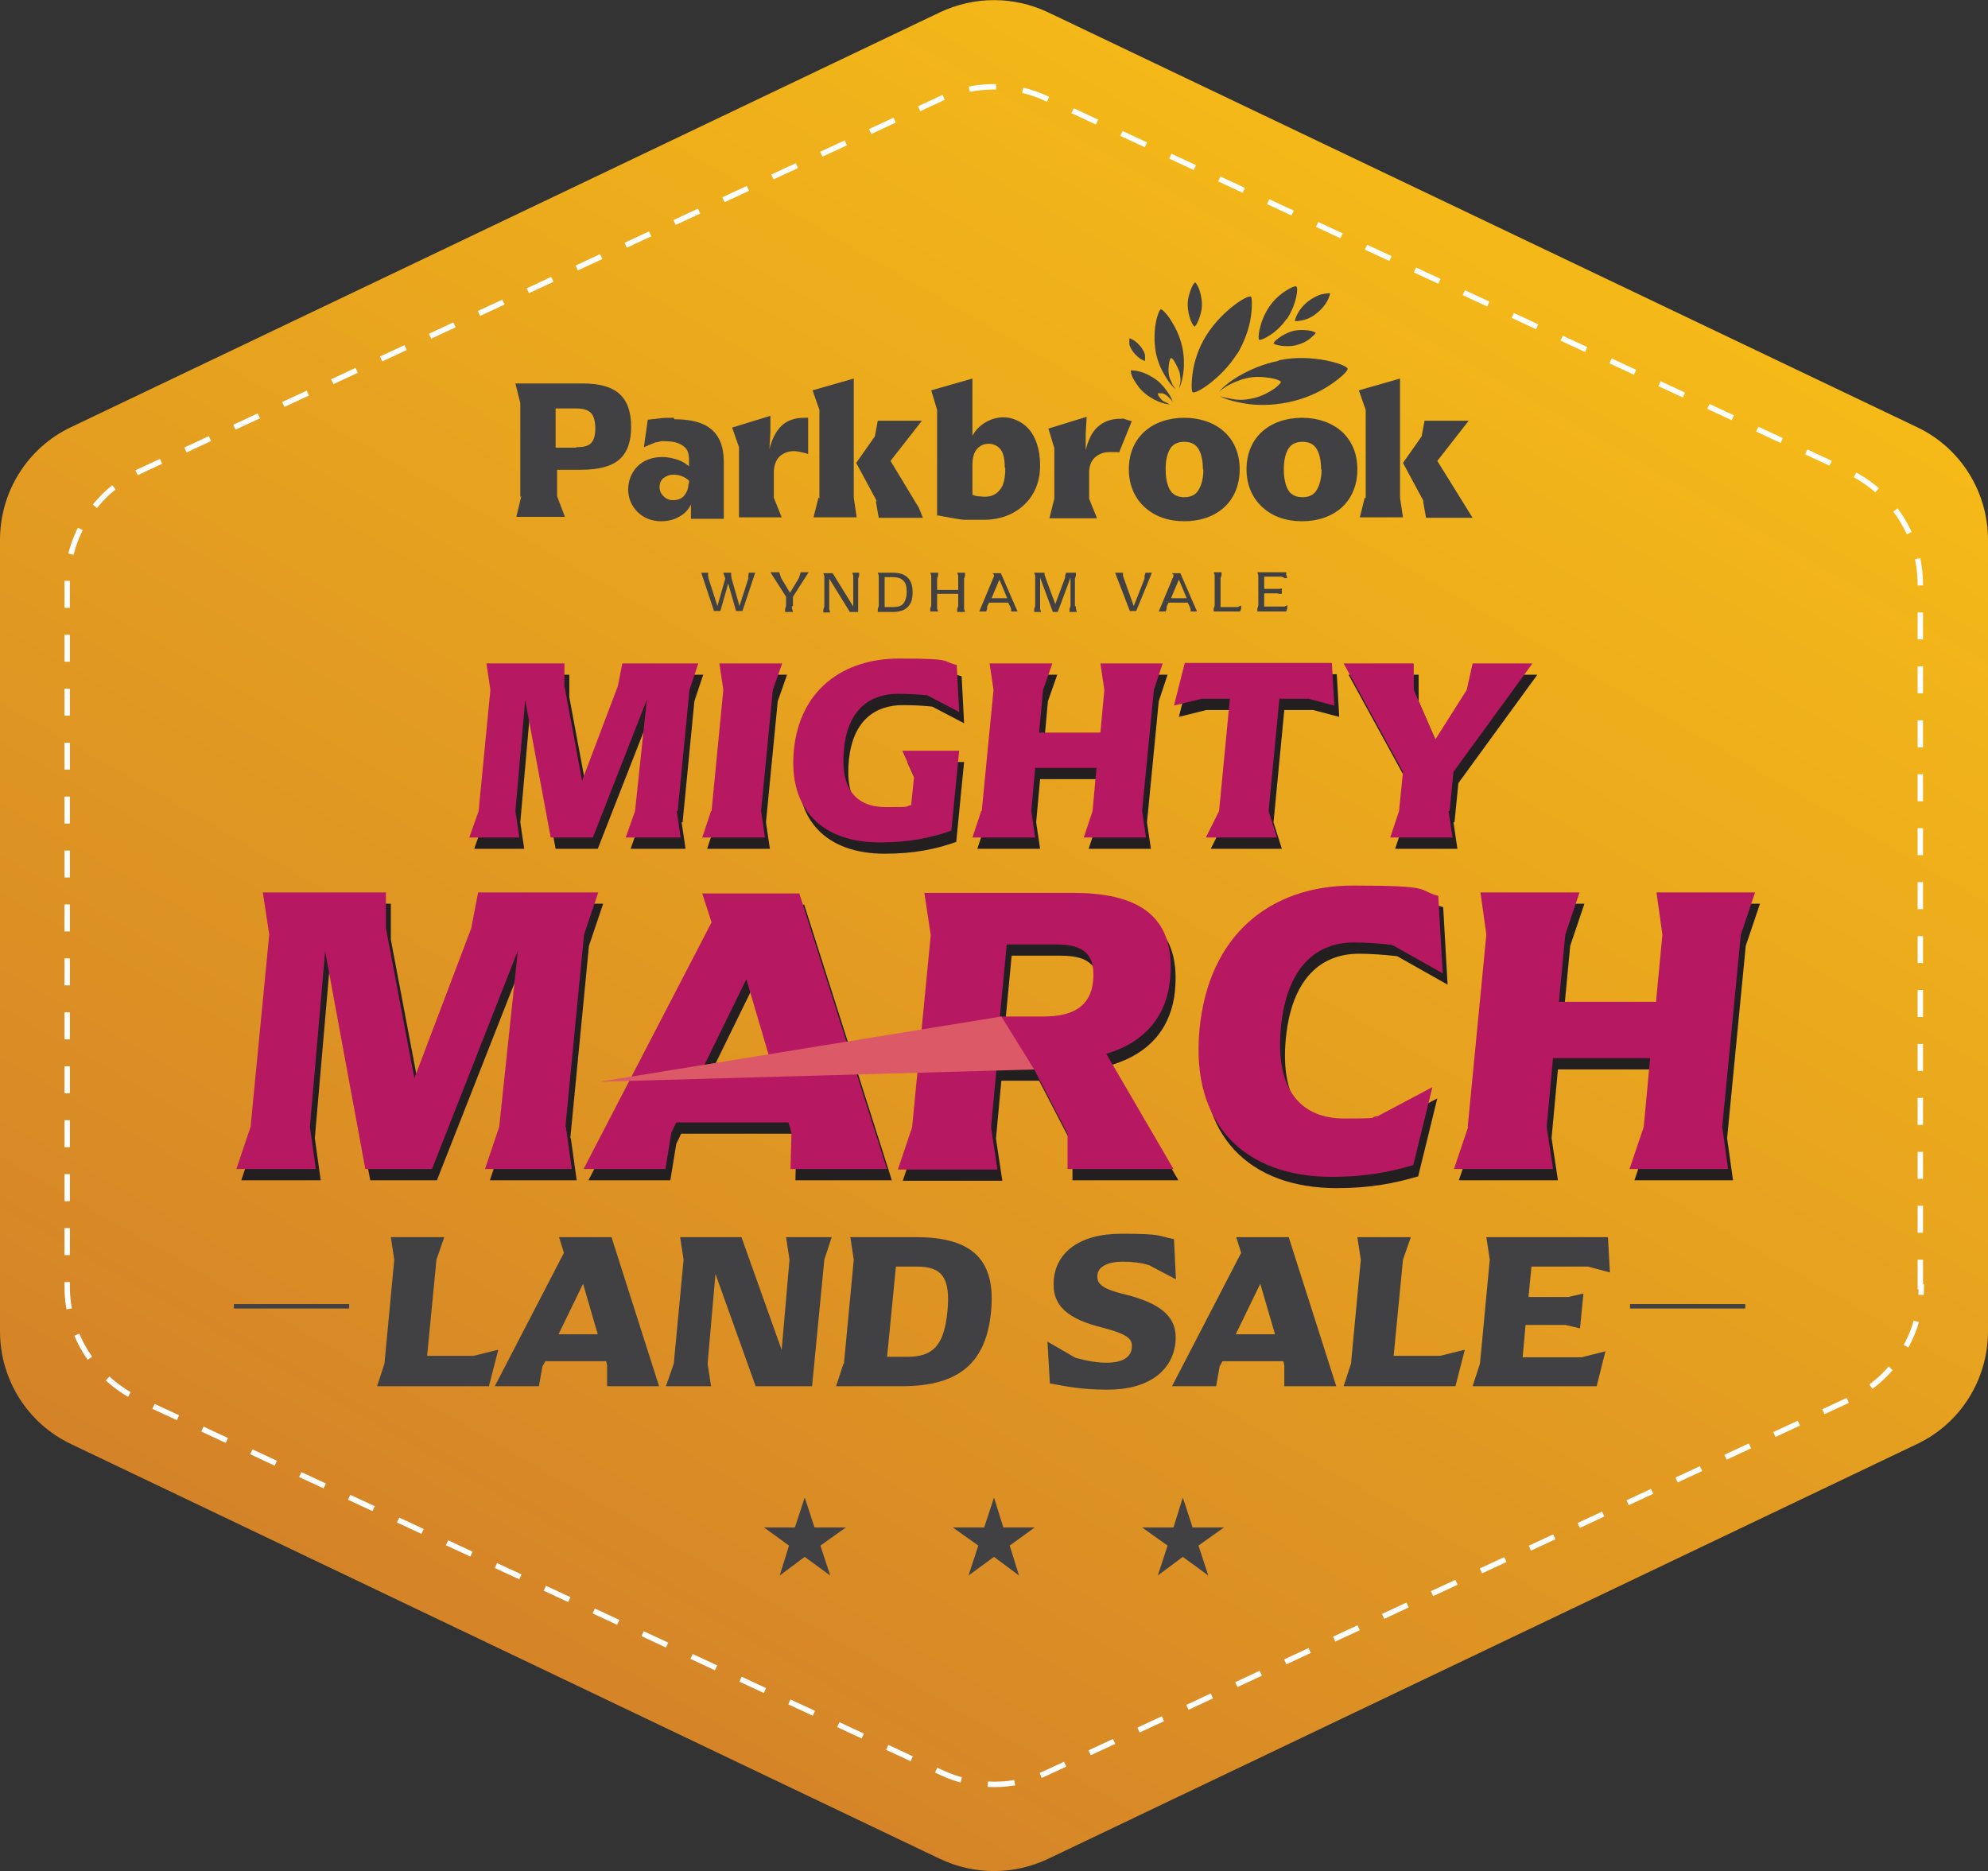 <?xml version="1.0" encoding="UTF-8"?>
<svg id="Layer_1" xmlns="http://www.w3.org/2000/svg" xmlns:xlink="http://www.w3.org/1999/xlink" version="1.1" viewBox="0 0 405.4 381.6">
  <rect x="0" y="0" width="405.4" height="381.6" fill="#333333" stroke="none"/>
  <!-- Generator: Adobe Illustrator 29.0.0, SVG Export Plug-In . SVG Version: 2.1.0 Build 186)  -->
  <defs>
    <style>
      .st0 {
        fill: #231f20;
      }

      .st1 {
        fill: #414042;
      }

      .st2 {
        stroke: #414042;
        stroke-width: .9px;
      }

      .st2, .st3 {
        fill: none;
        stroke-miterlimit: 10;
      }

      .st4 {
        fill: #b61861;
      }

      .st5 {
        fill: url(#New_Gradient_Swatch_4);
      }

      .st3 {
        stroke: #fff;
        stroke-dasharray: 5.5 5.5;
        stroke-width: 1.1px;
      }

      .st6 {
        fill: #dc5967;
      }
    </style>
    <linearGradient id="New_Gradient_Swatch_4" data-name="New Gradient Swatch 4" x1="110.7" y1="350.1" x2="294.7" y2="31.5" gradientUnits="userSpaceOnUse">
      <stop offset="0" stop-color="#d48328"/>
      <stop offset="1" stop-color="#f5ba18"/>
    </linearGradient>
  </defs>
  <g>
    <path class="st5" d="M405.4,271.5V110.1c0-9.8-5.6-18.8-14.5-23L213.7,2.5c-7-3.3-15-3.3-22,0L14.5,87.1c-8.9,4.2-14.5,13.2-14.5,23v161.4c0,9.8,5.6,18.8,14.5,23l177.2,84.6c7,3.3,15,3.3,22,0l177.2-84.6c8.9-4.2,14.5-13.2,14.5-23Z"/>
    <path class="st3" d="M391.6,262.4V119.2c0-9.9-5.8-18.9-14.8-23.1L213.4,20.1c-6.8-3.2-14.7-3.2-21.5,0L28.5,96.1c-9,4.2-14.8,13.2-14.8,23.1v143.2c0,9.9,5.8,18.9,14.8,23.1l163.5,76c6.8,3.2,14.7,3.2,21.5,0l163.5-76c9-4.2,14.8-13.2,14.8-23.1Z"/>
  </g>
  <g>
    <path class="st0" d="M139,167.7l.8,5.4h-11.2l1.9-5.4,2.4-22.7-11,28.1h-8.6l-5.2-28-2,22.6.8,5.4h-10.2l1.9-5.4,2.4-24.7-.8-5.4h15.9v4.6s3.6,19.3,3.6,19.3l7.3-19.3.9-4.6h15.5l-1.8,5.4-2.4,24.7Z"/>
    <path class="st0" d="M146.1,167.7l2.4-24.7-.8-5.4h12.8l-1.9,5.4-2.4,24.7.8,5.4h-12.8l1.8-5.4Z"/>
    <path class="st0" d="M196.6,155.4l-1.6,16.3c-4.3,1.5-8.6,2.4-14.6,2.4-11.8,0-18.7-6.8-17.5-18.9,1.2-12.1,9.9-18.6,21.5-18.6s8.5.6,11.7,1.3l.5,9.6-6.5-3.4c-2-.2-3.9-.3-6-.3-5.5,0-10.2,3-11,11.3-.8,8.3,2.6,11.8,8.6,11.8s3.4-.1,5.1-.4l.6-5.8-2.4-5.3h11.6Z"/>
    <path class="st0" d="M201.2,167.7l2.4-24.7-.8-5.4h12.8l-1.9,5.4-.8,8.7h12.5l.8-8.7-.8-5.4h12.7l-1.8,5.4-2.4,24.7.8,5.4h-12.7l1.8-5.4.8-8.8h-12.5l-.8,8.8.8,5.4h-12.8l1.8-5.4Z"/>
    <path class="st0" d="M261.9,144.8l-2.2,22.9,1.7,5.4h-14.5l2.7-5.4,2.2-22.9h-5.8l-5.6,1.4,2.2-8.7h30l.5,8.7-5.3-1.4h-5.8Z"/>
    <path class="st0" d="M296.4,167.7l.8,5.4h-12.7l1.8-5.4.8-8-12.1-22.1h14.3v5.4c0,0,4.4,10.1,4.4,10.1l6.4-10.1,1.2-5.4h12.2l-16.1,22.1-.8,8Z"/>
  </g>
  <g>
    <path class="st0" d="M116.4,232.1l1.2,8.6h-17.7l2.9-8.6,3.8-35.9-17.5,44.5h-13.6l-8.2-44.4-3.1,35.8,1.2,8.6h-16.2l2.9-8.6,3.8-39.2-1.3-8.6h25.1v7.3c0,0,5.8,30.6,5.8,30.6l11.6-30.6,1.4-7.3h24.5l-2.9,8.6-3.8,39.2Z"/>
    <path class="st0" d="M181.8,240.7h-19.6l.2-7.4-.6-2.1h-22.9l-1,2.1-1.2,7.4h-16.7l26.1-50.3-1.9-5.9h19.8l17.9,56.3ZM158.8,221l-5.6-19-9.3,19h14.9Z"/>
    <path class="st0" d="M240.3,240.7h-21.6v-7.2c0,0-6.8-13.1-6.8-13.1h-7.7l-1.1,11.8,1.3,8.6h-20.3l2.9-8.6,3.8-39.2-1.3-8.6h30.5c15,0,20.7,6.2,19.6,17.7-.7,7.2-4.9,12.7-13,15.1l13.7,23.5ZM213.9,209.6c5.9,0,9.5-2.1,10-7.2.5-5.2-1.6-7.5-7.5-7.5h-10.1l-1.4,14.7h9Z"/>
    <path class="st0" d="M245.6,212.3c1.8-19.2,14.3-29.4,31.3-29.4s12.9.9,17.4,2.1l.9,15.8-10.3-5.8c-2.6-.3-5.4-.5-7.8-.5-7.5,0-13.7,4.8-14.9,17.4-1.2,12.8,4.2,18.5,12.9,18.5s4.5-.2,6.9-.5l11.1-5.9-3.9,15.9c-4.8,1.4-9.7,2.4-16.6,2.4-17.9,0-28.8-10.8-27-30Z"/>
    <path class="st0" d="M300.3,232.1l3.8-39.2-1.2-8.6h20.2l-2.9,8.6-1.3,13.7h19.8l1.3-13.7-1.2-8.6h20.1l-2.9,8.6-3.8,39.2,1.2,8.6h-20.1l2.9-8.6,1.3-14h-19.8l-1.3,14,1.3,8.6h-20.2l2.9-8.6Z"/>
  </g>
  <g>
    <polygon class="st1" points="202.7 305.4 204.6 311.5 211 311.5 205.9 315.2 207.8 321.3 202.7 317.5 197.5 321.3 199.5 315.2 194.3 311.5 200.7 311.5 202.7 305.4"/>
    <polygon class="st1" points="164.1 305.4 166.1 311.5 172.5 311.5 167.3 315.2 169.3 321.3 164.1 317.5 159 321.3 160.9 315.2 155.8 311.5 162.1 311.5 164.1 305.4"/>
    <polygon class="st1" points="241.2 305.4 243.2 311.5 249.6 311.5 244.4 315.2 246.4 321.3 241.2 317.5 236.1 321.3 238.1 315.2 232.9 311.5 239.3 311.5 241.2 305.4"/>
  </g>
  <g>
    <path class="st4" d="M138,165.4l.8,5.4h-11.2l1.9-5.4,2.4-22.7-11,28.1h-8.6l-5.2-28-2,22.6.8,5.4h-10.2l1.9-5.4,2.4-24.7-.8-5.4h15.9v4.6s3.6,19.3,3.6,19.3l7.3-19.3.9-4.6h15.5l-1.8,5.4-2.4,24.7Z"/>
    <path class="st4" d="M145.1,165.4l2.4-24.7-.8-5.4h12.8l-1.9,5.4-2.4,24.7.8,5.4h-12.8l1.8-5.4Z"/>
    <path class="st4" d="M195.6,153.1l-1.6,16.3c-4.3,1.5-8.6,2.4-14.6,2.4-11.8,0-18.7-6.8-17.5-18.9,1.2-12.1,9.9-18.6,21.5-18.6s8.5.6,11.7,1.3l.5,9.6-6.5-3.4c-2-.2-3.9-.3-6-.3-5.5,0-10.2,3-11,11.3-.8,8.3,2.6,11.8,8.6,11.8s3.4-.1,5.1-.4l.6-5.8-2.4-5.3h11.6Z"/>
    <path class="st4" d="M200.2,165.4l2.4-24.7-.8-5.4h12.8l-1.9,5.4-.8,8.7h12.5l.8-8.7-.8-5.4h12.7l-1.8,5.4-2.4,24.7.8,5.4h-12.7l1.8-5.4.8-8.8h-12.5l-.8,8.8.8,5.4h-12.8l1.8-5.4Z"/>
    <path class="st4" d="M260.9,142.5l-2.2,22.9,1.7,5.4h-14.5l2.7-5.4,2.2-22.9h-5.8l-5.6,1.4,2.2-8.7h30l.5,8.7-5.3-1.4h-5.8Z"/>
    <path class="st4" d="M295.4,165.4l.8,5.4h-12.7l1.8-5.4.8-8-12.1-22.1h14.3v5.4c0,0,4.4,10.1,4.4,10.1l6.4-10.1,1.2-5.4h12.2l-16.1,22.1-.8,8Z"/>
  </g>
  <g>
    <path class="st1" d="M101.6,275.3l-1.9,7.4h-22.8l1.5-4.6,2-21.2-.7-4.6h10.9l-1.6,4.6-1.9,19.6h9.5l4.8-1.2Z"/>
    <path class="st1" d="M134.4,282.7h-10.6v-4c.1,0-.2-1.1-.2-1.1h-12.4l-.6,1.1-.7,4h-9l14.1-27.2-1-3.2h10.7l9.7,30.4ZM121.9,272.1l-3-10.3-5,10.3h8.1Z"/>
    <path class="st1" d="M169.6,252.3l-1.5,4.6-2.5,25.8h-11.5l-8.2-22.9-1.6,18.3.7,4.6h-9.2l1.6-4.6,2-21.2-.7-4.6h12.5l8.2,23,1.6-18.4-.7-4.6h9.2Z"/>
    <path class="st1" d="M172.1,278.1l2-21.2-.7-4.6h13.4c11.7,0,16.3,4.8,15.3,15.2-1,10.4-6.5,15.2-18.2,15.2h-13.4l1.5-4.6ZM185,276.7c5.1,0,7.5-2.1,8.2-9.2.7-7.1-1.2-9.2-6.3-9.2h-4.2l-1.8,18.4h4.1Z"/>
    <path class="st1" d="M214.1,282.2l-.5-8.6,5.7,3.3c2.6.7,4.4,1,6.4,1,3.2,0,4.9-1.1,5.1-3s-.9-2.8-5.8-4.1c-7.3-1.8-10.6-4.5-10.1-9.9s5.1-9.3,13.8-9.3,7.4.5,10.7,1.1l.4,8.2-5.5-2.9c-1.7-.5-3.5-.7-5.4-.7-2.9,0-5,1-5.1,2.7-.2,1.7.7,2.8,5.7,4,7.6,1.9,10.7,4.8,10.2,9.8-.6,5.8-5.6,9.7-14.1,9.6-5.3,0-8.9-.8-11.6-1.3Z"/>
    <path class="st1" d="M272.5,282.7h-10.6v-4c.1,0-.2-1.1-.2-1.1h-12.4l-.6,1.1-.7,4h-9l14.1-27.2-1-3.2h10.7l9.7,30.4ZM260,272.1l-3-10.3-5,10.3h8.1Z"/>
    <path class="st1" d="M298.7,275.3l-1.9,7.4h-22.8l1.5-4.6,2-21.2-.7-4.6h10.9l-1.6,4.6-1.9,19.6h9.5l4.8-1.2Z"/>
    <path class="st1" d="M327.4,275.5l-1.8,7.2h-25.3l1.5-4.6,2-21.2-.7-4.6h24.8l.4,7.2-4.5-1.2h-11.5l-.6,6.2h8.1l3.1-.7-.7,7.1-3-.7h-8.1l-.6,6.6h12l4.8-1.2Z"/>
  </g>
  <g>
    <g>
      <path class="st4" d="M115.4,229.8l1.2,8.6h-17.7l2.9-8.6,3.8-35.9-17.5,44.5h-13.6l-8.2-44.4-3.1,35.8,1.2,8.6h-16.2l2.9-8.6,3.8-39.2-1.3-8.6h25.1v7.3c0,0,5.8,30.6,5.8,30.6l11.6-30.6,1.4-7.3h24.5l-2.9,8.6-3.8,39.2Z"/>
      <path class="st4" d="M180.8,238.4h-19.6l.2-7.4-.6-2.1h-22.9l-1,2.1-1.2,7.4h-16.7l26.1-50.3-1.9-5.9h19.8l17.9,56.3ZM157.8,218.7l-5.6-19-9.3,19h14.9Z"/>
      <path class="st4" d="M239.3,238.4h-21.6v-7.2c0,0-6.8-13.1-6.8-13.1h-7.7l-1.1,11.8,1.3,8.6h-20.3l2.9-8.6,3.8-39.2-1.3-8.6h30.5c15,0,20.7,6.2,19.6,17.7-.7,7.2-4.9,12.7-13,15.1l13.7,23.5ZM212.9,207.3c5.9,0,9.5-2.1,10-7.2.5-5.2-1.6-7.5-7.5-7.5h-10.1l-1.4,14.7h9Z"/>
      <path class="st4" d="M244.6,210c1.8-19.2,14.3-29.4,31.3-29.4s12.9.9,17.4,2.1l.9,15.8-10.3-5.8c-2.6-.3-5.4-.5-7.8-.5-7.5,0-13.7,4.8-14.9,17.4-1.2,12.8,4.2,18.5,12.9,18.5s4.5-.2,6.9-.5l11.1-5.9-3.9,15.9c-4.8,1.4-9.7,2.4-16.6,2.4-17.9,0-28.8-10.8-27-30Z"/>
      <path class="st4" d="M299.3,229.8l3.8-39.2-1.2-8.6h20.2l-2.9,8.6-1.3,13.7h19.8l1.3-13.7-1.2-8.6h20.1l-2.9,8.6-3.8,39.2,1.2,8.6h-20.1l2.9-8.6,1.3-14h-19.8l-1.3,14,1.3,8.6h-20.2l2.9-8.6Z"/>
    </g>
    <polygon class="st6" points="204.2 207.3 122.3 220.6 210.9 218.1 204.2 207.3"/>
  </g>
  <g>
    <g>
      <path class="st1" d="M142.9,116.8h1.5v.6c0,0,.1.6.1.6l.9,2.8.9,2.8.8-2.8.8-2.8-.2-.6-.2-.6h1.6v.6c0,0,.1.6.1.6l.8,2.8.8,2.8.9-2.8.9-2.8v-.6c0,0,.1-.6.1-.6h1.3l-1.3,3.9-1.3,3.9h-1.3l-.8-2.8-.8-2.8-.8,2.8-.8,2.8h-1.3l-1.3-3.9-1.3-3.9Z"/>
      <path class="st1" d="M161.5,123.6v.6c.1,0,.2.6.2.6h-1.6v-.6c0,0,.2-.6.2-.6v-1.9l-1.6-2.5-1.6-2.5h1.8l.2.6.2.6.9,1.5.9,1.5.9-1.5.9-1.5.2-.6.2-.6h1.6l-1.6,2.5-1.6,2.5v1.9Z"/>
      <path class="st1" d="M175.2,116.8v.6c0,0-.2.6-.2.6v6.8h-1.7l-2.1-3.4-2.1-3.4v6.3c0,0,.2.6.2.6h-1.4v-.6c0,0,.2-.6.2-.6v-6.2c0,0-.2-.6-.2-.6h1.9l2.1,3.4,2.1,3.4v-6.3c0,0-.2-.6-.2-.6h1.4Z"/>
      <path class="st1" d="M179.2,123.6v-6.2c0,0-.2-.6-.2-.6h3c1.4,0,2.4.3,3.1,1s1,1.6,1,3-.3,2.3-1,3-1.7,1-3.1,1h-3v-.6c0,0,.2-.6.2-.6ZM182.1,123.8c1,0,1.7-.2,2.1-.7s.7-1.3.7-2.4-.2-1.8-.7-2.3-1.2-.7-2.1-.7h-1.7v6.1h1.7Z"/>
      <path class="st1" d="M189.9,123.6v-6.2c0,0-.2-.6-.2-.6h1.6v.6c0,0-.2.6-.2.6v2.3h4.3v-2.9c0,0-.2-.6-.2-.6h1.6v.6c0,0-.2.6-.2.6v6.2c0,0,.2.6.2.6h-1.6v-.6c0,0,.2-.6.2-.6v-2.5h-4.3v3c0,0,.2.6.2.6h-1.6v-.6c0,0,.2-.6.2-.6Z"/>
      <path class="st1" d="M207.8,124.7h-1.6v-.5c0,0-.2-.5-.2-.5l-.2-.4-.2-.4h-3.9l-.2.4-.2.4v.5c0,0-.2.5-.2.5h-1.4l1.5-3.6,1.5-3.6v-.3c-.1,0-.3-.3-.3-.3h1.7l1.7,3.9,1.7,3.9ZM205.4,122l-.8-1.9-.8-1.9-.8,1.9-.8,1.9h3.1Z"/>
      <path class="st1" d="M219.4,123.6v.6c0,0,.2.6.2.6h-1.5v-.6c0,0,.2-.6.2-.6v-5.8l-1.3,3.5-1.3,3.5h-1l-1.3-3.5-1.3-3.5v6.4c0,0,.2.6.2.6h-1.4v-.6c0,0,.2-.6.2-.6v-6.2c0,0-.2-.6-.2-.6h2.1v.5c.1,0,.2.5.2.5l1,2.7,1,2.7,1-2.7,1-2.7v-.5c.1,0,.2-.5.2-.5h2v.6c0,0-.2.6-.2.6v5.7Z"/>
      <path class="st1" d="M234.9,116.8l-1.6,3.9-1.6,3.9h-1.3l-1.5-3.9-1.5-3.9h1.6v.6c0,0,.2.6.2.6l1,2.8,1,2.8,1.1-2.8,1.1-2.8v-.6c0,0,.2-.6.2-.6h1.4Z"/>
      <path class="st1" d="M244.4,124.7h-1.6v-.5c0,0-.2-.5-.2-.5l-.2-.4-.2-.4h-3.9l-.2.4-.2.4v.5c0,0-.2.5-.2.5h-1.4l1.5-3.6,1.5-3.6v-.3c-.1,0-.3-.3-.3-.3h1.7l1.7,3.9,1.7,3.9ZM242,122l-.8-1.9-.8-1.9-.8,1.9-.8,1.9h3.1Z"/>
      <path class="st1" d="M253.1,123.5v.6c0,0-.2.6-.2.6h-5.4v-.6c0,0,.2-.6.2-.6v-6.2c0,0-.2-.6-.2-.6h1.6v.6c0,0-.2.6-.2.6v5.9h3.6c0-.1.6-.3.6-.3Z"/>
      <path class="st1" d="M262.5,123.5v.6c0,0-.2.6-.2.6h-5.9v-.6c0,0,.2-.6.2-.6v-6.2c0,0-.2-.6-.2-.6h5.9v.6c0,0,.2.6.2.6h-.6c0-.1-.6-.3-.6-.3h-3.5v2.5h3.1c0,0,.5-.1.5-.1v1.1h-.5c0,0-.5-.1-.5-.1h-2.6v2.7h4.2c0-.1.6-.3.6-.3Z"/>
    </g>
    <g>
      <path class="st1" d="M106.1,101.3v-19.1l-.5-2-.5-2h13.7c3.5,0,6,.7,7.6,2.2s2.3,3.7,2.3,6.7-.8,5.2-2.4,6.6-4.2,2.1-7.7,2.1h-5v5.4l.8,2.1.8,2.1h-9.9l.5-2.1.5-2.1ZM117.5,91.2c1.4,0,2.4-.2,3-.8s.9-1.6.9-3-.3-2.6-.9-3.2-1.6-.9-3-.9h-4.2v8h4.2Z"/>
      <path class="st1" d="M164.8,85.4v3.6s0,3.6,0,3.6c-.5-.2-1-.3-1.5-.4s-.9-.2-1.4-.2c-1,0-1.9.3-2.7.9s-1.3,1.7-1.4,3.2v2.7s0,2.7,0,2.7l.8,2,.8,2h-8.7v-14.3l-.7-2-.7-2,3.9-1.2,3.9-1.2v3.4c0,0-.2,3.4-.2,3.4.5-2,1.3-3.6,2.4-4.7s2.7-1.7,4.7-1.7.2,0,.4,0,.3,0,.4,0Z"/>
      <path class="st1" d="M167.1,101.6v-18l-.7-2-.7-2,4.2-1.2,4.2-1.2v24.3l.3,2,.3,2h-8.8l.5-2,.5-2ZM178.8,102.2l-2.1-3.9-2.1-3.9,1.9-2.7,1.9-2.7.3-1.6.3-1.6h9l-3.2,4.1-3.2,4.1,2.9,4.8,2.9,4.8.4,1,.4,1h-9l-.3-1.7-.3-1.7Z"/>
      <path class="st1" d="M191.1,105.2v-21.6l-.6-2-.6-2,4.2-1.2,4.2-1.2v11.7c.5-1,1.3-1.9,2.4-2.6s2.4-1.2,4-1.2,3.7.8,5.1,2.4,2.3,4.1,2.3,7.4-1.1,6-3.2,8-4.9,3.1-8.3,3.1-2.5,0-3.7,0-2.8-.4-5.7-.9ZM204.9,95.4c0-1.8-.3-3.1-.9-3.8s-1.4-1.1-2.4-1.1-1.8.4-2.4,1.1-.9,1.8-.9,3.3v6c.4.1.7.3,1.1.3s.9.1,1.4.1c1.3,0,2.3-.4,3.1-1.4s1.1-2.4,1.1-4.5Z"/>
      <path class="st1" d="M229.7,85.5c-.2,0-.3,0-.5-.1s-.3,0-.5,0,0,0-.1,0,0,0-.1,0c-2,0-3.5.6-4.7,1.7s-1.9,2.7-2.4,4.7v-3.4c0,0,.2-3.4.2-3.4l-3.9,1.2-3.9,1.2.6,2,.6,2v10.3l-.5,2-.5,2h9.7l-.8-2-.8-2v-2.7s0-2.7,0-2.7c0-1.5.6-2.6,1.4-3.2s1.7-.9,2.7-.9,0,0,0,0,0,0,0,0c.2,0,.4,0,.6,0s.4,0,.6,0c.1,0,.3,0,.4,0s.3,0,.4.1l1.3-3.2,1.3-3.2-.7-.2-.7-.2Z"/>
      <path class="st1" d="M230.2,95.7c0-3.3,1.2-5.9,3.2-7.7s4.9-2.8,8.1-2.8,6.1,1,8.1,2.8,3.2,4.4,3.2,7.7-1.2,6-3.2,7.8-4.8,2.8-8.1,2.8-6-1-8-2.8-3.3-4.4-3.3-7.8ZM245.3,95.7c0-2-.4-3.4-1-4.3s-1.6-1.3-2.8-1.3-2.2.4-2.8,1.3-1,2.3-1,4.3.4,3.5,1,4.4,1.6,1.3,2.8,1.3,2.2-.4,2.8-1.3,1.1-2.3,1.1-4.4Z"/>
      <path class="st1" d="M254.2,95.7c0-3.3,1.2-5.9,3.2-7.7s4.9-2.8,8.1-2.8,6.1,1,8.1,2.8,3.2,4.4,3.2,7.7-1.2,6-3.2,7.8c-2,1.8-4.8,2.8-8.1,2.8s-6-1-8-2.8-3.3-4.4-3.3-7.8ZM269.4,95.7c0-2-.4-3.4-1-4.3s-1.6-1.3-2.8-1.3-2.2.4-2.8,1.3-1,2.3-1,4.3.4,3.5,1,4.4,1.6,1.3,2.8,1.3,2.2-.4,2.8-1.3,1.1-2.3,1.1-4.4Z"/>
      <path class="st1" d="M278.5,101.6v-18l-.7-2-.7-2,4.2-1.2,4.2-1.2v24.3l.3,2,.3,2h-8.8l.5-2,.5-2ZM290.3,102.2l-2.1-3.9-2.1-3.9,1.9-2.7,1.9-2.7.3-1.6.3-1.6h9l-3.2,4.1-3.2,4.1,3.6,5.8,3.6,5.8h-9.5l-.3-1.7-.3-1.7Z"/>
      <path class="st1" d="M137.4,85.2c-1,0-1.9,0-2.8.1s-1.7.2-2.5.3l-.4,2.8-.4,2.8,1.2-.5,1.2-.5c.3,0,.7-.1,1-.2s.8,0,1.3,0c1.5,0,2.6.4,3.4,1s1.1,1.5,1.1,2.6v1.5c-.6-.5-1.3-1-2.2-1.3s-2-.6-3.3-.6c-2,0-3.8.7-5,1.9s-1.9,2.9-1.9,4.7.7,3.4,1.9,4.6,2.9,1.9,4.8,1.9,3-.5,4-1.1,1.7-1.5,2.1-2.3v2.9h6.7v-11.6c0-3.1-.9-5.3-2.6-6.7s-4.2-2-7.5-2ZM140.4,98.6c0,1.1-.4,1.9-.9,2.5s-1.3.9-2.2.9-1.5-.3-2-.8-.8-1.1-.8-1.9.3-1.4.8-1.8,1.2-.7,2-.7,1.1.1,1.7.3,1,.5,1.5.9v.6Z"/>
    </g>
    <g>
      <path class="st1" d="M260.7,73.6c-3.1.6-5.8,1.8-7.9,3s-3.6,2.5-4.2,3.3c.4-.4,1.2-1,2.2-1.5s2.2-1,3.5-1.3c1.8-.4,3.5-.2,4.8,0s2.1.6,2.1.8c0,.2-.6.9-1.7,1.6s-2.6,1.5-4.4,1.8c-1.3.3-2.6.3-3.7.1s-2-.4-2.6-.6c.8.5,2.7,1.1,5.1,1.5s5.4.4,8.5-.2c3.7-.7,6.8-2.2,9-3.7s3.5-2.8,3.4-3.2c0-.4-1.8-1.2-4.4-1.7-2.6-.5-6.1-.8-9.7,0Z"/>
      <path class="st1" d="M236.2,80.2s.3,0,.7,0,.8.3,1.2.6c.3.3.6.6.8.8s.3.5.3.7c0-.3-.2-1-.8-1.9s-1.3-1.9-2.4-2.8c-1.2-.9-2.4-1.5-3.5-1.8s-1.8-.3-1.9-.2c0,.1,0,.8.6,1.8s1.3,2.1,2.5,3c1,.8,2.2,1.4,3.1,1.7s1.7.4,2.1.4c-.2,0-.4,0-.7-.2s-.6-.3-1-.5c-.4-.3-.7-.7-.9-1s-.2-.6-.2-.6Z"/>
      <path class="st1" d="M241.1,70.8c-.5-2.3-1.5-4.2-2.4-5.6s-1.8-2.2-2-2.1c-.2,0-.7,1.1-1,2.7s-.4,3.8,0,6.1c.4,1.9,1.1,3.5,1.9,4.8s1.5,2.2,2.1,2.6c-.2-.3-.5-.6-.7-1.1s-.5-1-.6-1.6c-.2-.9-.1-1.8,0-2.5s.3-1.1.4-1.1c.1,0,.5.3.8.9s.8,1.4,1,2.3c.1.7.2,1.3.1,1.8s-.2,1-.3,1.3c.3-.5.7-1.7.9-3.2.2-1.5.2-3.4-.2-5.3Z"/>
      <path class="st1" d="M252.3,72.2c1.6-2.7,2.5-5.5,2.8-7.7.3-2.2.2-3.8,0-4-.3-.2-1.7.4-3.5,1.8s-3.9,3.4-5.6,6.1-2.5,5.5-2.8,7.7-.2,3.8,0,3.9c.3.2,1.7-.4,3.5-1.8s3.9-3.4,5.6-6.1Z"/>
      <path class="st1" d="M243.6,66.6c.1,0,.5-.5.8-1.3s.7-1.9.7-3.2-.3-2.4-.6-3.2-.7-1.3-.8-1.3c-.1,0-.5.5-.8,1.3s-.7,1.9-.7,3.2c0,1.2.3,2.4.6,3.2s.7,1.3.8,1.3Z"/>
      <path class="st1" d="M264.1,65.5c0,0,.7,0,1.6-.2s2-.7,2.9-1.5c1-.8,1.7-1.7,2.1-2.5s.6-1.4.5-1.5c0,0-.7,0-1.6.2s-2,.8-2.9,1.5c-1,.8-1.7,1.7-2.1,2.5s-.6,1.4-.5,1.5Z"/>
      <path class="st1" d="M263.7,67.5c-1.2.3-2.2.9-2.9,1.4s-1.1,1-1.1,1.1c0,.1.6.4,1.4.5s2,.2,3.2-.1,2.2-.8,2.9-1.4,1.1-1,1.1-1.1c0-.1-.6-.4-1.4-.5s-2-.2-3.2.1Z"/>
      <path class="st1" d="M233.5,73.6c0,0,0-.4,0-1s-.4-1.2-.8-1.8c-.5-.6-1-1.1-1.5-1.4s-.8-.4-.9-.4c0,0,0,.4,0,1s.4,1.2.8,1.8c.5.6,1,1.1,1.5,1.4s.8.4.9.4Z"/>
      <path class="st1" d="M262.4,65.1c1-1.5,1.6-3.1,1.9-4.4s.3-2.2,0-2.3c-.2-.1-1,.2-2.1.9s-2.4,1.8-3.4,3.3c-1,1.5-1.6,3.1-1.9,4.4s-.3,2.2-.1,2.3c.2.1,1-.2,2.1-.9s2.4-1.8,3.4-3.3Z"/>
    </g>
  </g>
  <line class="st2" x1="47.7" y1="266.4" x2="71.2" y2="266.4"/>
  <line class="st2" x1="332.4" y1="266.4" x2="355.9" y2="266.4"/>
</svg>